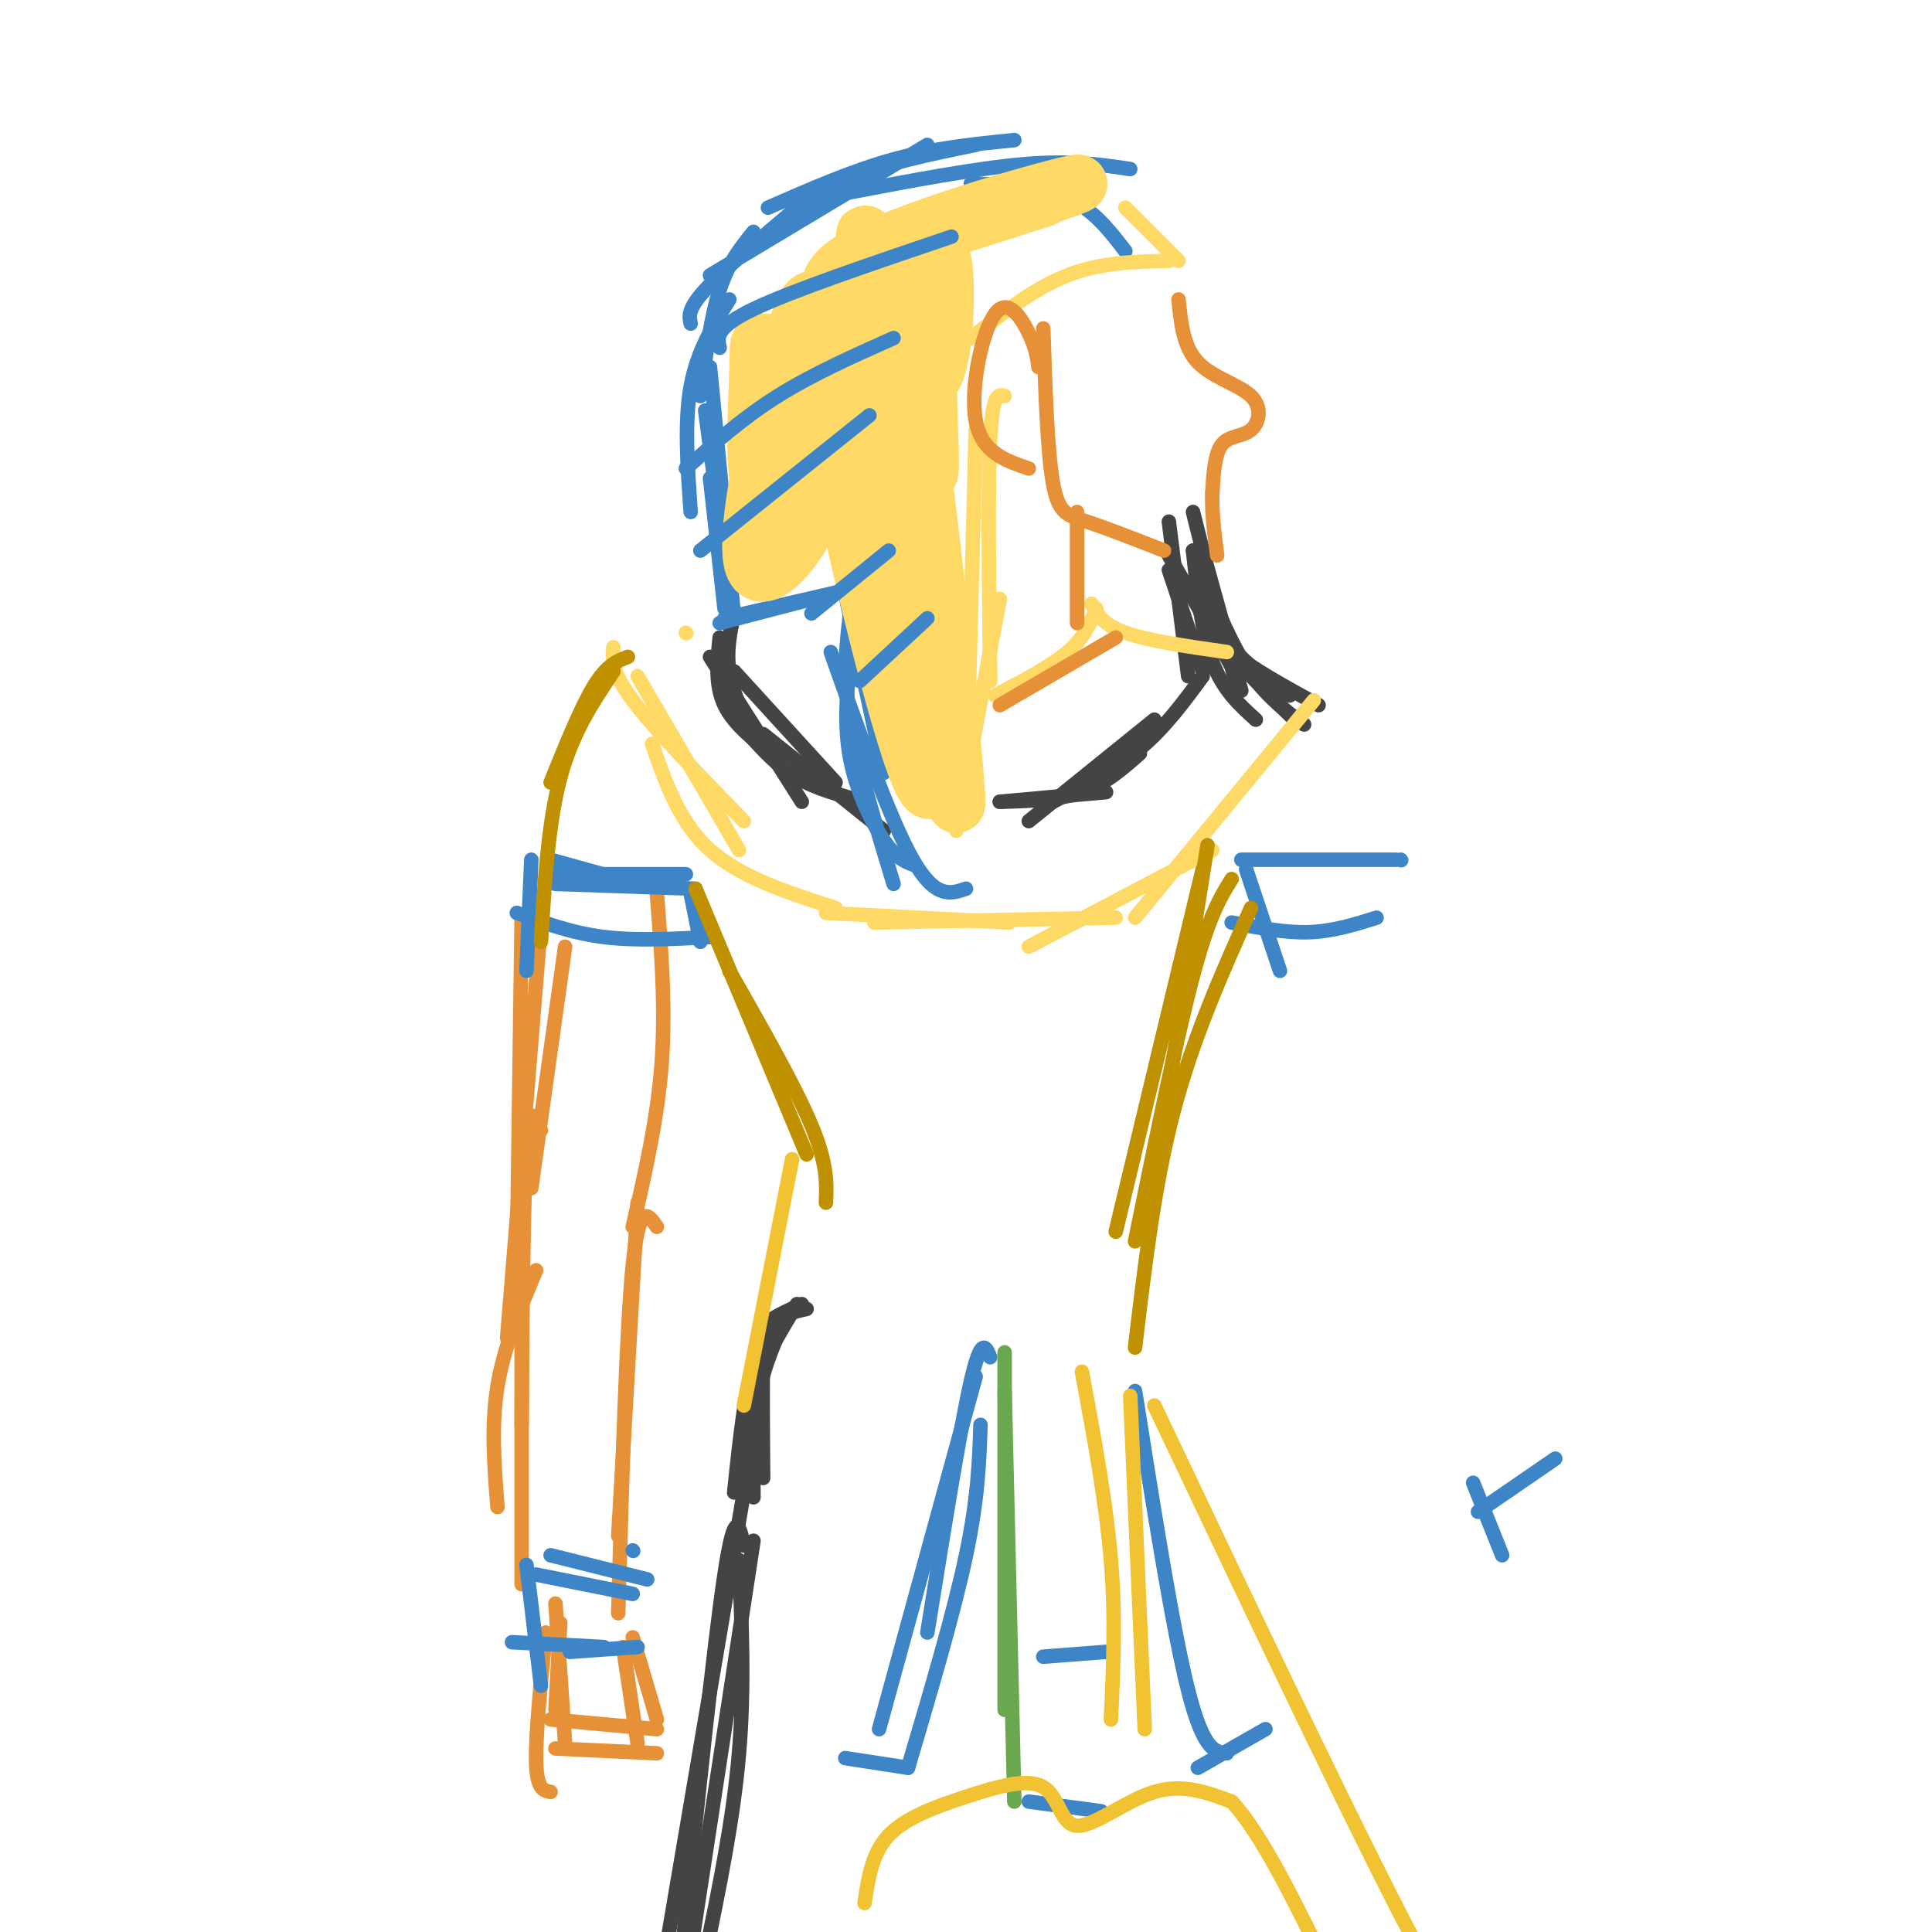<svg viewBox='0 0 400 400' version='1.1' xmlns='http://www.w3.org/2000/svg' xmlns:xlink='http://www.w3.org/1999/xlink'><g fill='none' stroke='#444444' stroke-width='3' stroke-linecap='round' stroke-linejoin='round'><path d='M154,309c0.000,0.000 -16.000,94.000 -16,94'/><path d='M153,323c0.583,13.167 1.167,26.333 0,40c-1.167,13.667 -4.083,27.833 -7,42'/><path d='M154,320c-0.917,-4.167 -1.833,-8.333 -4,6c-2.167,14.333 -5.583,47.167 -9,80'/><path d='M156,319c0.000,0.000 -15.000,98.000 -15,98'/><path d='M163,272c-2.417,5.333 -4.833,10.667 -6,17c-1.167,6.333 -1.083,13.667 -1,21'/><path d='M165,270c-4.167,6.917 -8.333,13.833 -10,20c-1.667,6.167 -0.833,11.583 0,17'/><path d='M166,270c-2.311,1.067 -4.622,2.133 -6,3c-1.378,0.867 -1.822,1.533 -2,7c-0.178,5.467 -0.089,15.733 0,26'/><path d='M167,271c-3.750,0.833 -7.500,1.667 -10,8c-2.500,6.333 -3.750,18.167 -5,30'/><path d='M152,127c-0.833,3.833 -1.667,7.667 -1,12c0.667,4.333 2.833,9.167 5,14'/><path d='M149,132c-0.500,4.917 -1.000,9.833 1,14c2.000,4.167 6.500,7.583 11,11'/><path d='M147,136c0.000,0.000 19.000,30.000 19,30'/><path d='M152,139c0.000,0.000 21.000,23.000 21,23'/><path d='M158,152c0.000,0.000 25.000,20.000 25,20'/><path d='M155,152c3.000,3.333 6.000,6.667 10,9c4.000,2.333 9.000,3.667 14,5'/><path d='M207,166c0.000,0.000 22.000,-2.000 22,-2'/><path d='M207,166c6.083,-0.167 12.167,-0.333 17,-2c4.833,-1.667 8.417,-4.833 12,-8'/><path d='M213,170c0.000,0.000 26.000,-21.000 26,-21'/><path d='M218,166c6.417,-3.333 12.833,-6.667 18,-11c5.167,-4.333 9.083,-9.667 13,-15'/><path d='M242,118c0.000,0.000 7.000,21.000 7,21'/><path d='M242,115c0.000,0.000 13.000,23.000 13,23'/><path d='M242,108c0.000,0.000 4.000,32.000 4,32'/><path d='M247,106c0.000,0.000 9.000,36.000 9,36'/><path d='M249,114c0.000,0.000 8.000,29.000 8,29'/><path d='M247,114c0.917,8.583 1.833,17.167 4,23c2.167,5.833 5.583,8.917 9,12'/><path d='M247,114c3.583,9.000 7.167,18.000 11,24c3.833,6.000 7.917,9.000 12,12'/><path d='M249,116c-0.083,4.750 -0.167,9.500 3,15c3.167,5.500 9.583,11.750 16,18'/><path d='M248,116c-0.378,2.933 -0.756,5.867 0,9c0.756,3.133 2.644,6.467 7,10c4.356,3.533 11.178,7.267 18,11'/><path d='M248,122c1.917,4.167 3.833,8.333 7,12c3.167,3.667 7.583,6.833 12,10'/></g>
<g fill='none' stroke='#e69138' stroke-width='3' stroke-linecap='round' stroke-linejoin='round'><path d='M117,196c0.000,0.000 -7.000,50.000 -7,50'/><path d='M108,190c0.000,0.000 -1.000,72.000 -1,72'/><path d='M112,191c0.000,0.000 -7.000,86.000 -7,86'/><path d='M112,234c-1.167,-3.083 -2.333,-6.167 -3,4c-0.667,10.167 -0.833,33.583 -1,57'/><path d='M111,263c-3.333,7.917 -6.667,15.833 -8,24c-1.333,8.167 -0.667,16.583 0,25'/><path d='M108,275c0.000,0.000 0.000,53.000 0,53'/><path d='M116,336c0.000,0.000 -1.000,18.000 -1,18'/><path d='M113,338c-1.083,10.750 -2.167,21.500 -2,27c0.167,5.500 1.583,5.750 3,6'/><path d='M115,332c0.000,0.000 2.000,29.000 2,29'/><path d='M115,362c0.000,0.000 21.000,1.000 21,1'/><path d='M114,356c0.000,0.000 22.000,2.000 22,2'/><path d='M129,341c0.000,0.000 3.000,20.000 3,20'/><path d='M131,339c0.000,0.000 5.000,17.000 5,17'/><path d='M136,185c0.917,11.750 1.833,23.500 1,35c-0.833,11.500 -3.417,22.750 -6,34'/><path d='M132,249c0.000,0.000 -4.000,69.000 -4,69'/><path d='M136,254c-1.833,-2.667 -3.667,-5.333 -5,8c-1.333,13.333 -2.167,42.667 -3,72'/></g>
<g fill='none' stroke='#3d85c6' stroke-width='3' stroke-linecap='round' stroke-linejoin='round'><path d='M114,322c0.000,0.000 20.000,5.000 20,5'/><path d='M111,326c0.000,0.000 20.000,4.000 20,4'/><path d='M118,342c0.000,0.000 14.000,-1.000 14,-1'/><path d='M106,340c0.000,0.000 19.000,1.000 19,1'/><path d='M109,324c0.000,0.000 3.000,25.000 3,25'/><path d='M131,321c0.000,0.000 0.100,0.100 0.1,0.1'/><path d='M114,181c0.000,0.000 28.000,0.000 28,0'/><path d='M115,183c0.000,0.000 29.000,1.000 29,1'/><path d='M107,189c5.667,2.083 11.333,4.167 18,5c6.667,0.833 14.333,0.417 22,0'/><path d='M114,178c0.000,0.000 18.000,5.000 18,5'/><path d='M110,178c0.000,0.000 -1.000,23.000 -1,23'/><path d='M143,185c0.000,0.000 2.000,10.000 2,10'/><path d='M150,126c0.000,0.000 -3.000,-27.000 -3,-27'/><path d='M151,123c0.000,0.000 -5.000,-38.000 -5,-38'/><path d='M152,128c0.000,0.000 -5.000,-52.000 -5,-52'/><path d='M143,106c-0.667,-9.333 -1.333,-18.667 0,-26c1.333,-7.333 4.667,-12.667 8,-18'/><path d='M145,82c1.083,-8.167 2.167,-16.333 4,-22c1.833,-5.667 4.417,-8.833 7,-12'/><path d='M143,67c-0.333,-1.500 -0.667,-3.000 3,-7c3.667,-4.000 11.333,-10.500 19,-17'/><path d='M147,57c0.000,0.000 45.000,-27.000 45,-27'/><path d='M159,49c4.917,-4.417 9.833,-8.833 17,-12c7.167,-3.167 16.583,-5.083 26,-7'/><path d='M159,43c8.750,-3.833 17.500,-7.667 26,-10c8.500,-2.333 16.750,-3.167 25,-4'/><path d='M175,40c13.583,-2.583 27.167,-5.167 37,-6c9.833,-0.833 15.917,0.083 22,1'/><path d='M201,38c7.333,0.333 14.667,0.667 20,3c5.333,2.333 8.667,6.667 12,11'/><path d='M149,129c0.000,0.000 23.000,-6.000 23,-6'/><path d='M150,128c0.000,0.000 26.000,-6.000 26,-6'/><path d='M175,123c0.000,0.000 8.000,37.000 8,37'/><path d='M176,127c-0.750,6.333 -1.500,12.667 0,22c1.500,9.333 5.250,21.667 9,34'/><path d='M176,136c-0.644,7.089 -1.289,14.178 0,21c1.289,6.822 4.511,13.378 7,17c2.489,3.622 4.244,4.311 6,5'/><path d='M172,135c6.167,17.417 12.333,34.833 17,43c4.667,8.167 7.833,7.083 11,6'/><path d='M205,281c-0.917,-2.250 -1.833,-4.500 -4,5c-2.167,9.500 -5.583,30.750 -9,52'/><path d='M202,285c0.000,0.000 -20.000,73.000 -20,73'/><path d='M175,364c0.000,0.000 13.000,2.000 13,2'/><path d='M203,295c-0.250,7.583 -0.500,15.167 -3,27c-2.500,11.833 -7.250,27.917 -12,44'/><path d='M235,288c3.917,24.750 7.833,49.500 11,62c3.167,12.500 5.583,12.750 8,13'/><path d='M248,366c0.000,0.000 14.000,-8.000 14,-8'/><path d='M213,373c0.000,0.000 15.000,2.000 15,2'/><path d='M216,343c0.000,0.000 13.000,-1.000 13,-1'/><path d='M305,307c0.000,0.000 6.000,15.000 6,15'/><path d='M306,313c0.000,0.000 16.000,-11.000 16,-11'/><path d='M255,191c5.500,1.083 11.000,2.167 16,2c5.000,-0.167 9.500,-1.583 14,-3'/><path d='M257,178c0.000,0.000 32.000,0.000 32,0'/><path d='M258,180c0.000,0.000 7.000,21.000 7,21'/><path d='M290,178c0.000,0.000 0.100,0.100 0.1,0.1'/></g>
<g fill='none' stroke='#ffd966' stroke-width='3' stroke-linecap='round' stroke-linejoin='round'><path d='M132,140c0.000,0.000 21.000,36.000 21,36'/><path d='M127,134c-0.250,2.500 -0.500,5.000 4,11c4.500,6.000 13.750,15.500 23,25'/><path d='M135,154c2.833,8.167 5.667,16.333 12,22c6.333,5.667 16.167,8.833 26,12'/><path d='M171,189c0.000,0.000 38.000,2.000 38,2'/><path d='M181,191c0.000,0.000 50.000,-1.000 50,-1'/><path d='M213,196c0.000,0.000 38.000,-20.000 38,-20'/><path d='M235,190c0.000,0.000 37.000,-45.000 37,-45'/><path d='M227,126c-1.250,3.000 -2.500,6.000 -6,9c-3.500,3.000 -9.250,6.000 -15,9'/><path d='M226,125c1.167,2.167 2.333,4.333 7,6c4.667,1.667 12.833,2.833 21,4'/><path d='M142,131c0.000,0.000 0.100,0.100 0.1,0.1'/><path d='M208,82c-1.250,-0.417 -2.500,-0.833 -3,9c-0.500,9.833 -0.250,29.917 0,50'/><path d='M202,89c0.000,0.000 -2.000,78.000 -2,78'/><path d='M207,124c0.000,0.000 -9.000,48.000 -9,48'/><path d='M242,54c-7.083,0.167 -14.167,0.333 -21,3c-6.833,2.667 -13.417,7.833 -20,13'/><path d='M244,54c0.000,0.000 -11.000,-11.000 -11,-11'/></g>
<g fill='none' stroke='#e69138' stroke-width='3' stroke-linecap='round' stroke-linejoin='round'><path d='M223,106c0.000,0.000 0.000,23.000 0,23'/><path d='M231,132c0.000,0.000 -24.000,14.000 -24,14'/><path d='M216,68c0.422,12.756 0.844,25.511 2,32c1.156,6.489 3.044,6.711 7,8c3.956,1.289 9.978,3.644 16,6'/><path d='M244,62c0.490,4.906 0.979,9.812 4,13c3.021,3.188 8.573,4.659 11,7c2.427,2.341 1.730,5.553 0,7c-1.730,1.447 -4.494,1.128 -6,3c-1.506,1.872 -1.753,5.936 -2,10'/><path d='M251,102c-0.167,3.833 0.417,8.417 1,13'/><path d='M215,76c-0.238,-1.911 -0.476,-3.821 -2,-7c-1.524,-3.179 -4.333,-7.625 -7,-4c-2.667,3.625 -5.190,15.321 -4,22c1.190,6.679 6.095,8.339 11,10'/></g>
<g fill='none' stroke='#ffd966' stroke-width='12' stroke-linecap='round' stroke-linejoin='round'><path d='M171,71c-4.879,0.099 -9.759,0.198 -12,0c-2.241,-0.198 -1.844,-0.692 -2,5c-0.156,5.692 -0.863,17.572 0,23c0.863,5.428 3.298,4.406 6,4c2.702,-0.406 5.672,-0.196 8,-3c2.328,-2.804 4.014,-8.623 5,-16c0.986,-7.377 1.271,-16.313 0,-20c-1.271,-3.687 -4.097,-2.126 -6,-2c-1.903,0.126 -2.883,-1.182 -5,6c-2.117,7.182 -5.372,22.853 -5,29c0.372,6.147 4.369,2.770 7,1c2.631,-1.770 3.894,-1.934 5,-6c1.106,-4.066 2.053,-12.033 3,-20'/><path d='M175,72c-0.984,-2.681 -4.945,0.617 -7,2c-2.055,1.383 -2.206,0.852 -4,8c-1.794,7.148 -5.233,21.974 -5,27c0.233,5.026 4.136,0.253 7,-8c2.864,-8.253 4.689,-19.987 4,-24c-0.689,-4.013 -3.891,-0.304 -6,2c-2.109,2.304 -3.126,3.203 -5,11c-1.874,7.797 -4.605,22.492 -3,27c1.605,4.508 7.548,-1.171 12,-10c4.452,-8.829 7.415,-20.808 9,-25c1.585,-4.192 1.793,-0.596 2,3'/><path d='M179,85c0.903,7.896 2.162,26.135 4,38c1.838,11.865 4.256,17.356 5,4c0.744,-13.356 -0.184,-45.557 2,-35c2.184,10.557 7.481,63.874 8,73c0.519,9.126 -3.741,-25.937 -8,-61'/><path d='M190,104c0.312,6.540 5.092,53.390 3,59c-2.092,5.610 -11.055,-30.019 -15,-47c-3.945,-16.981 -2.872,-15.315 0,-4c2.872,11.315 7.542,32.277 9,24c1.458,-8.277 -0.298,-45.793 -2,-63c-1.702,-17.207 -3.351,-14.103 -5,-11'/><path d='M180,62c-0.912,-6.621 -0.692,-17.675 -1,-12c-0.308,5.675 -1.144,28.078 0,27c1.144,-1.078 4.270,-25.636 7,-23c2.730,2.636 5.066,32.468 6,41c0.934,8.532 0.467,-4.234 0,-17'/><path d='M192,78c0.608,-9.352 2.127,-24.232 3,-24c0.873,0.232 1.099,15.576 -1,22c-2.099,6.424 -6.524,3.929 -9,1c-2.476,-2.929 -3.004,-6.290 -7,-10c-3.996,-3.710 -11.460,-7.768 0,-14c11.460,-6.232 41.846,-14.638 45,-15c3.154,-0.362 -20.923,7.319 -45,15'/><path d='M178,53c-1.167,0.500 18.417,-5.750 38,-12'/></g>
<g fill='none' stroke='#3d85c6' stroke-width='3' stroke-linecap='round' stroke-linejoin='round'><path d='M149,72c-0.500,-2.083 -1.000,-4.167 7,-8c8.000,-3.833 24.500,-9.417 41,-15'/><path d='M142,97c5.917,-5.250 11.833,-10.500 19,-15c7.167,-4.500 15.583,-8.250 24,-12'/><path d='M145,114c0.000,0.000 35.000,-28.000 35,-28'/><path d='M168,127c0.000,0.000 16.000,-13.000 16,-13'/><path d='M178,141c0.000,0.000 14.000,-13.000 14,-13'/></g>
<g fill='none' stroke='#bf9000' stroke-width='3' stroke-linecap='round' stroke-linejoin='round'><path d='M250,175c0.000,0.000 -8.000,50.000 -8,50'/><path d='M249,180c0.000,0.000 -18.000,75.000 -18,75'/><path d='M255,182c-2.333,3.750 -4.667,7.500 -8,20c-3.333,12.500 -7.667,33.750 -12,55'/><path d='M259,188c-6.000,13.417 -12.000,26.833 -16,42c-4.000,15.167 -6.000,32.083 -8,49'/><path d='M144,184c0.000,0.000 23.000,55.000 23,55'/><path d='M151,201c6.833,12.000 13.667,24.000 17,32c3.333,8.000 3.167,12.000 3,16'/><path d='M130,136c-2.167,0.833 -4.333,1.667 -7,6c-2.667,4.333 -5.833,12.167 -9,20'/><path d='M127,139c-4.250,6.333 -8.500,12.667 -11,22c-2.500,9.333 -3.250,21.667 -4,34'/></g>
<g fill='none' stroke='#6aa84f' stroke-width='3' stroke-linecap='round' stroke-linejoin='round'><path d='M208,280c0.000,0.000 0.000,74.000 0,74'/><path d='M208,288c0.000,0.000 2.000,85.000 2,85'/></g>
<g fill='none' stroke='#f1c232' stroke-width='3' stroke-linecap='round' stroke-linejoin='round'><path d='M224,284c2.500,13.500 5.000,27.000 6,39c1.000,12.000 0.500,22.500 0,33'/><path d='M234,289c0.000,0.000 3.000,69.000 3,69'/><path d='M179,394c0.757,-5.153 1.515,-10.305 5,-14c3.485,-3.695 9.699,-5.932 16,-8c6.301,-2.068 12.689,-3.967 16,-2c3.311,1.967 3.545,7.799 7,8c3.455,0.201 10.130,-5.228 16,-7c5.870,-1.772 10.935,0.114 16,2'/><path d='M255,373c6.167,6.500 13.583,21.750 21,37'/><path d='M239,291c22.250,46.917 44.500,93.833 56,115c11.500,21.167 12.250,16.583 13,12'/><path d='M164,240c0.000,0.000 -10.000,51.000 -10,51'/></g>
</svg>